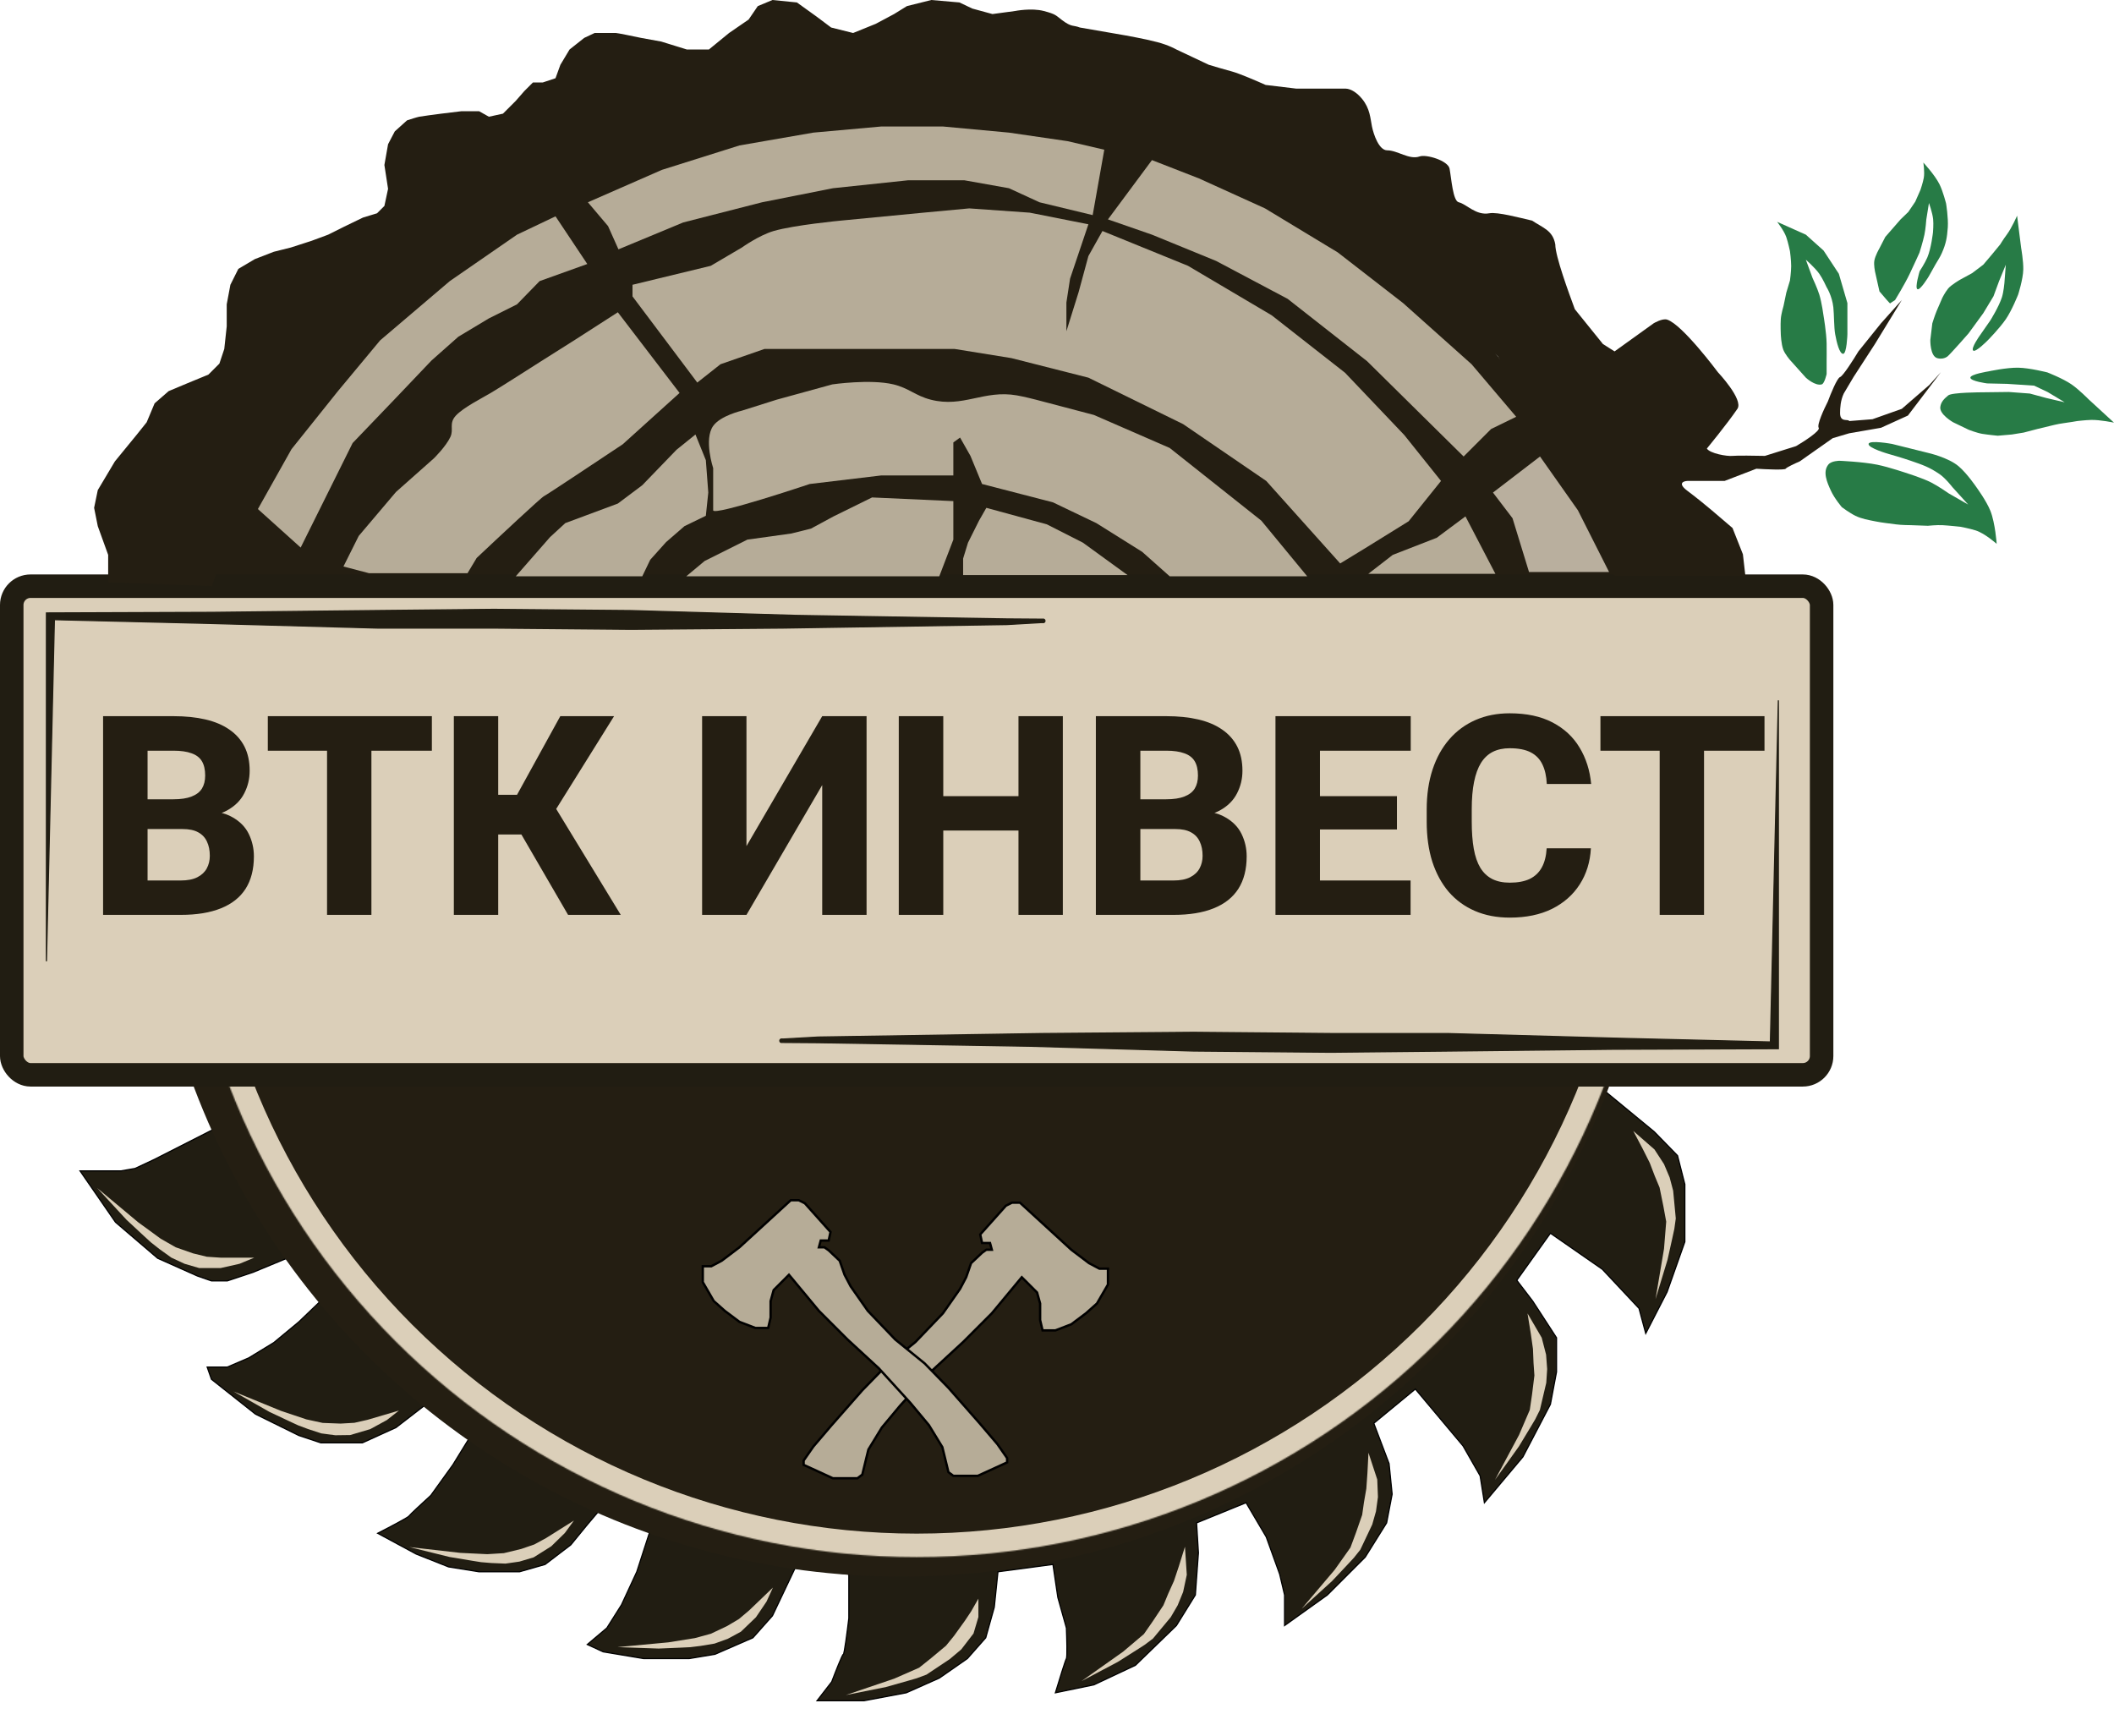 <?xml version="1.0" encoding="UTF-8"?> <svg xmlns="http://www.w3.org/2000/svg" width="1800" height="1478" viewBox="0 0 1800 1478" fill="none"><path d="M1543.35 236.757L1537.62 221.147C1537.62 221.147 1545.33 227.834 1549.07 233.115C1552.01 237.273 1555.31 244.562 1555.31 244.562C1555.31 244.562 1559.95 251.828 1561.04 261.734C1561.7 267.793 1561.51 278.63 1562.6 284.629C1563.85 291.535 1566.24 301.28 1569.36 301.28C1572.48 301.28 1573 284.629 1573 284.629V258.091L1565.72 233.115L1552.71 213.342L1537.62 199.813L1513.17 188.885C1513.17 188.885 1519.02 196.3 1520.97 201.894C1522.53 206.373 1524.09 213.862 1524.09 213.862C1524.09 213.862 1525.15 221.615 1525.13 226.61C1525.12 231.403 1524.09 238.838 1524.09 238.838L1520.97 249.245L1518.63 260.433C1518.63 260.433 1516.61 267.168 1516.29 271.62C1515.92 276.703 1516.29 284.629 1516.29 284.629C1516.29 284.629 1516.6 292.857 1518.37 297.638C1519.79 301.497 1524.09 306.483 1524.09 306.483L1537.62 321.573C1537.62 321.573 1545.43 328.858 1551.15 327.297C1553.51 326.653 1555.31 318.451 1555.31 318.451V306.483C1555.31 306.483 1555.41 297.924 1555.31 292.434C1555.15 283.235 1552.71 269.018 1552.71 269.018C1552.71 269.018 1551.22 257.732 1549.07 250.806C1547.31 245.15 1543.35 236.757 1543.35 236.757Z" fill="#277B46"></path><path d="M1640.18 186.955L1642.44 172.854C1642.44 172.854 1645.42 181.102 1646 186.627C1646.46 190.977 1645.87 197.827 1645.87 197.827C1645.87 197.827 1644.41 211.331 1641.07 219.213C1639.03 224.034 1634.52 230.912 1634.52 230.912C1634.52 230.912 1630.26 244.919 1632.6 246.23C1634.94 247.54 1642.32 235.279 1642.32 235.279L1647.89 225.335C1650.06 221.452 1651.66 219.464 1653.45 215.391C1656.97 207.404 1657.86 202.321 1658.48 193.615C1659.04 185.696 1657.03 173.337 1657.03 173.337C1657.03 173.337 1654.43 162.947 1651.39 156.865C1647.38 148.826 1637.65 138.412 1637.65 138.412C1637.65 138.412 1638.93 146.426 1638.04 151.437C1637.33 155.45 1635.2 161.699 1635.2 161.699L1630.79 171.707L1624.88 180.435L1618.17 186.924L1611.72 194.326L1605.27 201.727L1600.21 211.548C1600.21 211.548 1596.59 217.775 1595.91 222.099C1595.36 225.59 1596.49 231.131 1596.49 231.131L1600.3 248.118C1603.26 251.658 1609.25 258.662 1609.42 258.35C1609.6 258.038 1612.25 256.348 1613.55 255.542C1613.55 255.542 1621.54 242.509 1625.78 233.704C1629.22 226.586 1634.37 215.138 1634.37 215.138C1634.37 215.138 1637.28 205.981 1638.57 199.886C1639.63 194.908 1640.18 186.955 1640.18 186.955Z" fill="#277B46"></path><path d="M1702.15 239.35L1707.88 225.392L1706.67 241.146C1706.67 241.146 1706.01 248.597 1704.57 253.12C1701.99 261.213 1694.71 272.813 1694.71 272.813L1685.51 286.039C1685.51 286.039 1677.99 296.577 1680.08 298.488C1682.17 300.4 1692.71 289.567 1692.71 289.567C1692.71 289.567 1702.68 279.452 1707.97 271.676C1713.15 264.053 1718.34 250.934 1718.34 250.934C1718.34 250.934 1722.6 237.787 1722.76 229.402C1722.9 222.222 1720.94 211.104 1720.94 211.104L1717.48 183.654C1717.48 183.654 1712.96 194.11 1708.63 199.887C1705.85 203.595 1703.09 208.138 1703.09 208.138L1695.81 216.984L1688.68 225.392L1679.16 232.594L1668.99 238.134C1668.99 238.134 1661.15 242.664 1658.69 245.796C1655.84 249.437 1653.81 253.61 1653.81 253.61C1653.81 253.61 1651.11 259.709 1649.04 264.648C1647.39 268.562 1645.3 275.317 1645.3 275.317L1643.61 289.441C1643.61 289.441 1643.28 303.21 1649.52 304.964C1652.85 305.898 1656.08 305.14 1658.25 303.479C1660.41 301.817 1676.08 283.964 1676.08 283.964L1688.68 266.689L1697.39 252.263L1702.15 239.35Z" fill="#277B46"></path><path d="M1742.42 338.904L1758 342.531L1743.64 333.891L1731.99 328.354L1708.96 326.848L1691.94 326.462C1691.94 326.462 1678.07 324.64 1677.71 321.657C1677.34 318.674 1693.18 316.214 1693.18 316.214C1693.18 316.214 1708.56 312.88 1718.54 313.084C1728.31 313.285 1743.26 317.098 1743.26 317.098C1743.26 317.098 1756.33 322.184 1763.68 327.194C1769.98 331.484 1778.39 340.015 1778.39 340.015L1800 359.874C1800 359.874 1788.18 357.359 1780.52 357.555C1775.61 357.681 1768.66 358.518 1768.66 358.518C1768.66 358.518 1761.36 359.81 1757.09 360.318C1752.3 360.888 1744.82 362.841 1744.82 362.841L1734.84 365.253L1723.09 368.329L1712.98 369.966L1701.01 371.006C1701.01 371.006 1692.65 370.199 1687.81 369.405C1683.37 368.676 1676.37 365.978 1676.37 365.978L1663.03 359.559C1663.03 359.559 1651.28 352.922 1652.1 346.55C1652.69 341.894 1655.74 339.265 1658.86 336.664C1661.98 334.062 1687.81 334.036 1687.81 334.036L1710.49 333.76L1728.32 335.092L1742.42 338.904Z" fill="#277B46"></path><path d="M1659.26 420.1L1675.88 429.64L1662.4 414.777C1662.4 414.777 1656.55 407.199 1651.58 403.788C1642.68 397.684 1637.15 395.871 1626.95 392.34C1619.43 389.737 1608.39 386.617 1608.39 386.617C1608.39 386.617 1590.43 381.536 1591.04 377.989C1591.65 374.443 1610.99 377.989 1610.99 377.989L1641.49 385.576C1641.49 385.576 1658.79 389.432 1667.71 397.024C1675 403.236 1682.8 414.777 1682.8 414.777C1682.8 414.777 1691.38 426.477 1694.77 435.009C1698.89 445.389 1700.11 463.107 1700.11 463.107C1700.11 463.107 1690.16 454.185 1682.28 451.66C1677.17 450.025 1669.27 448.538 1669.27 448.538C1669.27 448.538 1659.88 447.508 1654.11 447.177C1649.19 446.894 1641.49 447.69 1641.49 447.69L1626.95 447.16C1626.95 447.16 1619.12 447.15 1614.11 446.456C1607.56 445.548 1603.22 445.176 1597.46 444.048C1590.92 442.767 1585.04 441.754 1579.77 439.172C1574.93 436.802 1568.32 431.887 1568.32 431.887C1568.32 431.887 1562.08 424.602 1558.96 417.837C1555.59 410.551 1551.74 401.628 1556.87 395.462C1559.48 392.34 1566.24 392.34 1566.24 392.34C1566.24 392.34 1585.99 393.171 1598.35 395.669C1608.74 397.77 1624.44 403.182 1624.44 403.182C1624.44 403.182 1636.97 407.068 1644.42 410.864C1650.5 413.965 1659.26 420.1 1659.26 420.1Z" fill="#277B46"></path><path d="M131.647 987.096L189.926 957.436L176.397 925.175L202.935 952.753L348.111 1156.21L557.29 1295.66L841.399 1332.09L1032.89 1279.53L1252.47 1118.22L1355.5 950.151L1364.35 927.256L1408.58 963.68L1428.35 983.974L1434.59 1008.43V1057.34L1419.5 1100.01L1401.29 1135.39L1395.57 1114.06L1364.35 1080.76L1320.12 1050.06L1291.5 1090.12L1305.03 1107.82L1325.32 1139.04V1168.18L1320.12 1195.75L1296.7 1240.5L1263.92 1279.53L1260.28 1256.64L1245.71 1231.14L1205.12 1182.75L1169.74 1211.89L1182.75 1246.23L1185.35 1272.25L1180.66 1296.7L1162.45 1325.84L1130.19 1358.1L1093.77 1384.12V1358.1L1089.6 1340.41L1078.16 1308.67L1060.98 1279.53L1018.84 1296.7L1020.4 1322.2L1017.8 1358.1L1001.67 1384.12L966.802 1417.94L931.419 1434.59L898.637 1441.36C901.412 1432.17 907.171 1413.47 908.003 1412.22C908.836 1410.97 908.35 1394.35 908.003 1386.2L900.719 1360.18L896.556 1332.09L849.725 1338.33L846.603 1368.51L839.318 1394.53L823.707 1412.22L799.771 1428.87L771.673 1441.36L735.769 1448.12H695.702L708.191 1431.99C711.139 1424.19 717.245 1408.58 718.077 1408.58C718.91 1408.58 721.546 1388.11 722.76 1377.88V1340.41L677.49 1334.17L657.717 1375.79L641.066 1394.53L608.805 1408.58L586.95 1412.22H547.924L513.581 1406.49L500.052 1400.25L516.703 1386.2L529.192 1366.43L542.2 1338.33L554.168 1301.38L511.5 1284.73L500.052 1298.26L486.003 1315.43L464.148 1332.09L442.294 1338.33H407.951L381.934 1334.17L354.355 1323.24L321.574 1305.55C330.073 1301.21 347.279 1292.23 348.111 1290.98C348.944 1289.73 360.947 1278.66 366.844 1273.29L385.576 1247.27L402.227 1220.21L366.844 1192.63L337.184 1215.53L308.565 1228.54H273.182L254.449 1222.29L217.505 1204.08L180.04 1174.42L176.397 1164.01H193.569L211.781 1156.21L233.115 1143.2L254.449 1125.51L278.905 1102.09L251.847 1068.27L215.423 1083.36L193.569 1090.64H180.04L168.072 1086.48L134.249 1071.39L98.345 1040.69L68.165 996.983H103.028L114.996 994.901L131.647 987.096Z" fill="#211D12" stroke="black"></path><path d="M107.711 1038.61L82.735 1011.55L117.598 1040.69L136.851 1054.74L149.599 1062.03L164.429 1067.23L176.137 1070.09L187.845 1070.87H202.154H216.464L203.975 1076.08L187.845 1079.72H169.633L157.144 1076.08L145.957 1070.87L135.81 1063.59L128.525 1057.86L122.281 1052.14L107.711 1038.61Z" fill="#DBCFB9"></path><path d="M229.309 1202.13L198.772 1184.76L239.118 1201.27L260.86 1208.56L274.724 1211.57L289.988 1212.15L301.71 1211.48L312.882 1208.95L326.285 1205.01L339.688 1201.06L329.364 1209.17L315.217 1216.88L298.158 1221.91L285.499 1222.08L273.647 1220.51L262.22 1216.77L253.886 1213.65L246.527 1210.24L229.309 1202.13Z" fill="#DBCFB9"></path><path d="M382.737 1325.72L348.632 1317.3L391.945 1322.23L414.848 1323.34L429.009 1322.47L443.856 1318.88L454.957 1315.06L465.022 1309.59L476.85 1302.15L488.677 1294.72L480.944 1305.32L469.423 1316.59L454.37 1326.06L442.235 1329.67L430.399 1331.37L418.388 1330.88L409.519 1330.14L401.511 1328.85L382.737 1325.72Z" fill="#DBCFB9"></path><path d="M560.776 1403.71L525.782 1402.47L569.078 1398.42L591.675 1394.81L605.339 1391.07L619.131 1384.53L629.218 1378.53L637.967 1371.13L648.046 1361.46L658.125 1351.78L652.675 1363.71L643.656 1377.06L630.828 1389.37L619.689 1395.38L608.463 1399.46L596.631 1401.44L587.818 1402.53L579.739 1402.92L560.776 1403.71Z" fill="#DBCFB9"></path><path d="M754.52 1436.41L720.19 1443.3L761.372 1429.34L782.6 1420.02L793.007 1411.7L805.495 1401.29L812.26 1392.97L821.626 1379.96L826.829 1372.15L833.073 1361.22L833.073 1376.84L828.911 1390.88L818.504 1404.41L808.617 1412.74L799.251 1418.98L788.876 1425.9L780.556 1429L772.786 1431.25L754.52 1436.41Z" fill="#DBCFB9"></path><path d="M951.735 1415.09L920.794 1431.48L956.289 1406.36L973.981 1391.38L981.584 1380.44L990.588 1366.9L994.699 1356.99L999.584 1346.13L1003.75 1333.65L1006.35 1325.32L1008.95 1317L1010.51 1340.93L1007.39 1355.5L1002.73 1366.9L996.843 1376.99L989.645 1385.64L981.672 1395.23L974.581 1400.57L967.773 1404.94L951.735 1415.09Z" fill="#DBCFB9"></path><path d="M1134.22 1346.21L1108.34 1369.8L1136.46 1336.62L1149.86 1317.71L1154.5 1305.22L1159.85 1289.87L1161.36 1279.25L1163.39 1267.51L1164.31 1254.38L1164.76 1245.67L1165.2 1236.96L1172.68 1259.75L1173.28 1274.64L1171.61 1286.84L1168.42 1298.07L1163.6 1308.25L1158.27 1319.52L1152.73 1326.46L1147.22 1332.39L1134.22 1346.21Z" fill="#DBCFB9"></path><path d="M1293.26 1231.64L1272.9 1260.13L1293.43 1221.8L1302.57 1200.49L1304.49 1187.3L1306.5 1171.17L1305.75 1160.47L1305.27 1148.57L1303.42 1135.54L1302.02 1126.93L1300.63 1118.32L1312.72 1139.04L1316.44 1153.47L1317.36 1165.75L1316.6 1177.4L1314.02 1188.36L1311.17 1200.5L1307.21 1208.45L1303.08 1215.4L1293.26 1231.64Z" fill="#DBCFB9"></path><path d="M1419.83 1072.71L1409.62 1106.2L1416.85 1063.32L1418.72 1040.21L1416.32 1027.1L1413.08 1011.17L1408.96 1001.27L1404.71 990.148L1398.8 978.388L1394.73 970.671L1390.66 962.954L1408.73 978.733L1416.85 991.223L1421.65 1002.57L1424.64 1013.85L1425.7 1025.06L1426.87 1037.48L1425.66 1046.27L1423.95 1054.18L1419.83 1072.71Z" fill="#DBCFB9"></path><circle cx="767.51" cy="698.824" r="643.668" fill="#241E12"></circle><mask id="path-17-inside-1_167_4" fill="white"><path d="M1408.06 698.304C1408.06 864.737 1341.94 1024.35 1224.25 1142.04C1106.57 1259.73 946.952 1325.84 780.519 1325.84C614.086 1325.84 454.469 1259.73 336.783 1142.04C219.097 1024.35 152.982 864.737 152.982 698.304L780.519 698.304H1408.06Z"></path></mask><path d="M1408.06 698.304C1408.06 864.737 1341.94 1024.35 1224.25 1142.04C1106.57 1259.73 946.952 1325.84 780.519 1325.84C614.086 1325.84 454.469 1259.73 336.783 1142.04C219.097 1024.35 152.982 864.737 152.982 698.304L780.519 698.304H1408.06Z" stroke="#DBCFB9" stroke-width="40" mask="url(#path-17-inside-1_167_4)"></path><rect x="10" y="499.125" width="1541.04" height="416.05" rx="16" fill="#DBCFB9" stroke="#211D12" stroke-width="20"></rect><path d="M155.407 705.903H111.944L111.712 680.569H147.621C153.974 680.569 159.126 679.795 163.077 678.245C167.106 676.696 170.05 674.449 171.909 671.505C173.769 668.483 174.698 664.765 174.698 660.349C174.698 655.313 173.769 651.245 171.909 648.146C170.05 645.048 167.106 642.801 163.077 641.406C159.126 639.934 154.013 639.198 147.737 639.198H125.657V779H87.772V609.797H147.737C157.886 609.797 166.951 610.727 174.931 612.586C182.91 614.445 189.689 617.312 195.268 621.186C200.923 625.059 205.223 629.901 208.167 635.712C211.111 641.522 212.583 648.379 212.583 656.281C212.583 663.176 211.034 669.607 207.935 675.572C204.913 681.538 200.032 686.38 193.292 690.099C186.552 693.817 177.526 695.832 166.215 696.142L155.407 705.903ZM153.896 779H102.299L116.012 749.715H153.896C159.707 749.715 164.433 748.785 168.074 746.926C171.715 745.066 174.388 742.549 176.093 739.372C177.797 736.196 178.649 732.632 178.649 728.681C178.649 724.032 177.836 720.004 176.209 716.595C174.66 713.186 172.18 710.552 168.771 708.692C165.44 706.833 160.985 705.903 155.407 705.903H121.474L121.706 680.569H163.193L172.025 690.563C182.794 690.331 191.394 692.074 197.824 695.793C204.332 699.434 209.019 704.238 211.886 710.203C214.752 716.169 216.186 722.483 216.186 729.146C216.186 740.147 213.823 749.366 209.097 756.804C204.371 764.164 197.359 769.703 188.062 773.422C178.843 777.141 167.454 779 153.896 779ZM316.243 609.797V779H278.475V609.797H316.243ZM367.725 609.797V639.198H228.039V609.797H367.725ZM424.203 609.797V779H386.435V609.797H424.203ZM522.866 609.797L459.996 710.552H416.766L412.117 676.734H440.24L477.079 609.797H522.866ZM483.703 779L440.24 704.16L467.085 678.129L528.561 779H483.703ZM635.591 720.43L700.088 609.797H737.856V779H700.088V668.483L635.591 779H597.822V609.797H635.591V720.43ZM878.82 677.896V707.182H791.197V677.896H878.82ZM803.167 609.797V779H765.282V609.797H803.167ZM904.968 609.797V779H867.199V609.797H904.968ZM1000.73 705.903H957.263L957.03 680.569H992.939C999.292 680.569 1004.44 679.795 1008.4 678.245C1012.42 676.696 1015.37 674.449 1017.23 671.505C1019.09 668.483 1020.02 664.765 1020.02 660.349C1020.02 655.313 1019.09 651.245 1017.23 648.146C1015.37 645.048 1012.42 642.801 1008.4 641.406C1004.44 639.934 999.331 639.198 993.056 639.198H970.976V779H933.091V609.797H993.056C1003.2 609.797 1012.27 610.727 1020.25 612.586C1028.23 614.445 1035.01 617.312 1040.59 621.186C1046.24 625.059 1050.54 629.901 1053.49 635.712C1056.43 641.522 1057.9 648.379 1057.9 656.281C1057.9 663.176 1056.35 669.607 1053.25 675.572C1050.23 681.538 1045.35 686.38 1038.61 690.099C1031.87 693.817 1022.84 695.832 1011.53 696.142L1000.73 705.903ZM999.215 779H947.617L961.33 749.715H999.215C1005.03 749.715 1009.75 748.785 1013.39 746.926C1017.03 745.066 1019.71 742.549 1021.41 739.372C1023.12 736.196 1023.97 732.632 1023.97 728.681C1023.97 724.032 1023.15 720.004 1021.53 716.595C1019.98 713.186 1017.5 710.552 1014.09 708.692C1010.76 706.833 1006.3 705.903 1000.73 705.903H966.792L967.024 680.569H1008.51L1017.34 690.563C1028.11 690.331 1036.71 692.074 1043.14 695.793C1049.65 699.434 1054.34 704.238 1057.2 710.203C1060.07 716.169 1061.5 722.483 1061.5 729.146C1061.5 740.147 1059.14 749.366 1054.42 756.804C1049.69 764.164 1042.68 769.703 1033.38 773.422C1024.16 777.141 1012.77 779 999.215 779ZM1201.07 749.715V779H1111.01V749.715H1201.07ZM1123.91 609.797V779H1086.02V609.797H1123.91ZM1189.45 677.896V706.252H1111.01V677.896H1189.45ZM1201.19 609.797V639.198H1111.01V609.797H1201.19ZM1316.94 722.289H1354.59C1353.97 733.91 1350.79 744.175 1345.06 753.085C1339.4 761.917 1331.54 768.851 1321.47 773.887C1311.4 778.845 1299.43 781.324 1285.56 781.324C1274.48 781.324 1264.56 779.426 1255.81 775.63C1247.05 771.834 1239.62 766.41 1233.5 759.36C1227.45 752.233 1222.8 743.672 1219.55 733.678C1216.37 723.606 1214.79 712.256 1214.79 699.628V689.285C1214.79 676.657 1216.45 665.307 1219.78 655.235C1223.11 645.164 1227.88 636.564 1234.08 629.437C1240.28 622.309 1247.71 616.847 1256.39 613.051C1265.07 609.255 1274.75 607.356 1285.44 607.356C1299.85 607.356 1312.02 609.952 1321.93 615.143C1331.85 620.333 1339.52 627.461 1344.94 636.525C1350.44 645.59 1353.74 655.933 1354.82 667.554H1317.05C1316.74 660.968 1315.5 655.429 1313.33 650.936C1311.16 646.365 1307.83 642.917 1303.34 640.593C1298.85 638.269 1292.88 637.106 1285.44 637.106C1280.02 637.106 1275.25 638.114 1271.15 640.128C1267.12 642.142 1263.75 645.28 1261.04 649.541C1258.4 653.802 1256.43 659.225 1255.11 665.811C1253.79 672.318 1253.14 680.066 1253.14 689.053V699.628C1253.14 708.537 1253.72 716.246 1254.88 722.754C1256.04 729.262 1257.9 734.646 1260.46 738.907C1263.09 743.168 1266.46 746.345 1270.57 748.437C1274.67 750.528 1279.67 751.574 1285.56 751.574C1292.3 751.574 1297.92 750.528 1302.41 748.437C1306.9 746.267 1310.35 743.013 1312.75 738.675C1315.15 734.336 1316.55 728.874 1316.94 722.289ZM1450.93 609.797V779H1413.16V609.797H1450.93ZM1502.41 609.797V639.198H1362.72V609.797H1502.41Z" fill="#241E12"></path><path d="M39.546 818.504L46.311 527.63L175.357 530.753L321.509 534.785H420.439L537.517 535.826L666.299 534.785L857.237 531.793L886.721 530.102H888.751C888.751 530.102 889.791 529.712 889.791 528.671C889.791 527.579 888.751 527.208 888.751 527.208H886.721L857.237 526.996L677.49 523.988L537.517 519.89L420.439 518.85L321.509 519.858L180.528 521.403L39.546 521.907V818.504Z" fill="#211D12" stroke="#211D12"></path><path d="M1514.21 596.317L1507.44 887.19L1378.4 884.068L1232.24 880.035H1133.31L1016.24 878.994L887.454 880.035L696.515 883.027L667.032 884.718H665.002C665.002 884.718 663.961 885.108 663.961 886.149C663.961 887.241 665.002 887.613 665.002 887.613H667.032L696.515 887.824L876.262 890.832L1016.24 894.93L1133.31 895.971L1232.24 894.963L1373.22 893.418L1514.21 892.914V596.317Z" fill="#211D12" stroke="#211D12"></path><path d="M844.521 1118.22L870.018 1087.52L883.027 1100.53L885.628 1109.9V1123.95L887.71 1132.79H898.637L912.166 1127.59L924.654 1118.22L934.021 1109.9L943.387 1093.77V1080.24H936.102L927.256 1075.55L912.166 1064.11L868.457 1024.04H861.693L856.489 1026.64L834.635 1051.1L836.196 1058.38H842.96L844.521 1064.11H839.838L836.196 1066.71L826.829 1075.55L822.667 1087.52L817.463 1097.41L802.893 1118.22L779.478 1142.68L754.501 1162.97L734.208 1183.79L707.67 1213.97L692.58 1231.66L684.255 1243.63V1247.27L709.231 1258.72H730.045L734.208 1255.59L739.411 1234.26L750.859 1215.53L766.469 1196.8L793.527 1167.14L820.065 1142.68L844.521 1118.22Z" fill="#B6AC97" stroke="black" stroke-width="2"></path><path d="M697.263 1116.14L671.766 1085.44L658.758 1098.45L656.156 1107.82V1121.87L654.075 1130.71H643.147L629.618 1125.51L617.13 1116.14L607.764 1107.82L598.398 1091.69V1078.16H605.682L614.528 1073.47L629.618 1062.03L673.327 1021.96H680.092L685.295 1024.56L707.15 1049.02L705.589 1056.3H698.824L697.263 1062.03H701.946L705.589 1064.63L714.955 1073.47L719.118 1085.44L724.321 1095.33L738.891 1116.14L762.307 1140.6L787.283 1160.89L807.577 1181.71L834.114 1211.89L849.204 1229.58L857.53 1241.54V1245.19L832.553 1256.63H811.739L807.577 1253.51L802.373 1232.18L790.926 1213.45L775.315 1194.71L748.257 1165.05L721.72 1140.6L697.263 1116.14Z" fill="#B6AC97" stroke="black" stroke-width="2"></path><path d="M92.101 472.474V495.889L180.56 499.012L186.804 479.759L212.821 417.317L262.254 338.225L324.175 259.132L375.69 210.74L472.994 144.656L563.014 105.11L678.531 75.45L789.885 66.604L922.573 78.572L1062.55 133.209L1170.78 198.252L1275.37 303.362L1336.25 409.512L1374.75 490.166H1486.11L1484.03 471.954L1475.18 449.579L1457.49 434.489C1454.02 431.54 1445 424.082 1436.67 417.838C1428.35 411.593 1433.21 409.686 1436.67 409.512H1468.42L1495.47 399.105C1503.45 399.626 1519.62 400.354 1520.45 399.105C1521.28 397.856 1528.78 394.422 1532.42 392.861L1560.52 373.088L1574.57 368.925L1601.62 364.242L1624.52 353.835L1652.62 316.891L1642.73 327.818L1619.32 348.111L1594.34 356.957L1574.57 358.518C1573.7 356.437 1566.76 360.079 1566.76 351.754C1566.76 347.509 1567.11 341 1569.88 335.103L1578.21 321.053L1596.42 292.955L1619.32 255.49L1601.62 275.263L1582.37 299.199C1578.21 306.137 1569.26 320.221 1566.76 321.053C1564.26 321.886 1558.78 335.276 1556.35 341.867C1553.06 348.285 1546.88 361.744 1548.55 364.242C1550.21 366.74 1536.41 375.69 1529.3 379.852L1502.76 388.178C1495.13 388.004 1478.93 387.762 1475.18 388.178C1470.5 388.698 1455.93 386.097 1453.33 381.934C1453.33 381.934 1470.5 361.12 1479.34 348.111C1484.72 340.201 1462.69 316.891 1462.69 316.891C1462.69 316.891 1432.51 276.304 1419.5 272.141C1415.44 270.84 1408.06 275.263 1408.06 275.263L1374.75 299.199L1364.87 292.955L1340.93 263.295C1335.73 249.246 1324.28 218.129 1324.28 208.138C1322.2 196.17 1313.87 194.089 1304.51 187.845C1293.93 185.417 1275.13 180.32 1268.08 181.601C1256.64 183.682 1248.83 173.795 1242.07 172.234C1237.07 171.082 1235.82 151.941 1234.26 143.615C1232.98 136.792 1214.49 131.189 1208.76 133.209C1199.92 136.331 1190.03 128.005 1181.18 128.005C1174.11 128.005 1169.56 114.476 1168.18 107.712C1166.79 100.947 1166.62 92.621 1159.85 84.296C1155.65 79.127 1150.48 75.624 1145.8 75.45H1128.11H1103.65L1077.64 72.328C1070.7 69.206 1055.26 62.546 1049.02 60.88C1042.77 59.215 1033.23 56.371 1029.24 55.157L1001.67 42.148C1001.67 42.148 995.421 38.506 985.535 35.904C975.09 33.155 958.477 30.18 958.477 30.18L919.451 23.416C913.727 21.161 912.687 23.416 904.361 17.171C898.908 13.082 899.31 12.145 888.751 9.366C878.191 6.587 864.294 9.366 864.294 9.366L845.042 11.968L827.87 7.285L816.943 2.081L793.007 0L772.193 5.203L761.266 11.968L745.656 20.294L726.403 28.099L707.67 23.416L695.182 14.049L678.531 2.081L657.717 0L645.229 5.203L637.424 16.651L620.773 28.099L603.601 42.148H584.869L563.014 35.383L545.843 32.261C539.252 30.874 525.757 28.099 524.509 28.099H506.296L497.451 32.261L484.962 42.148L477.157 55.157L472.994 66.604L462.067 70.247H453.742L446.457 77.531L439.172 85.857L428.245 96.784L416.277 99.386L407.951 94.703H392.861L375.69 96.784C370.313 97.478 359.039 98.97 356.957 99.386C354.876 99.802 349.152 101.641 346.55 102.508L336.143 111.874L330.42 122.802L327.298 140.493L330.42 160.787L327.298 175.357L321.053 181.601L309.085 185.243L292.955 193.048L279.426 199.813L265.376 205.016L247.685 210.74L233.115 214.382L216.984 220.627L202.935 228.952L196.17 242.481L193.048 259.132V277.865L190.967 297.117L186.804 309.606L177.438 318.972L159.746 326.257L143.615 333.021L131.648 343.428L124.883 359.559L116.558 369.966L97.825 392.861L83.255 417.317L80.133 432.407L83.255 448.018L92.101 472.474Z" fill="#241E12"></path><path d="M538.558 252.368L593.715 325.737L613.488 310.127L650.953 297.118H727.444H812.78L861.172 304.923L926.736 321.574L1007.39 361.121L1078.16 409.513L1141.12 479.759L1162.45 466.751L1199.4 443.855L1226.98 409.513L1195.75 370.487L1145.28 317.411L1082.84 268.499L1011.55 226.351L938.704 196.691L926.736 218.025L918.41 248.726L908.004 282.028V257.572L911.126 237.278L926.736 190.967L876.783 181.081L825.269 177.438L786.243 181.081L715.996 187.845C715.996 187.845 676.206 191.602 658.758 196.691C646.27 200.334 631.7 210.741 631.7 210.741L605.162 226.351L538.558 242.482V252.368Z" fill="#B6AC98"></path><path d="M440.213 199.813L472.995 184.203L500.053 224.79L459.466 239.359L440.213 259.132L416.277 271.1L390.26 286.711L367.364 307.004L336.664 339.266L300.24 377.251L256.01 466.23L219.586 433.448L248.205 382.454L287.751 333.021L323.655 289.833L382.975 239.359L440.213 199.813Z" fill="#B6AC98"></path><path d="M930.379 183.162L940.265 127.485L909.044 120.2L859.091 112.915L802.894 107.712H750.339L692.581 112.915L629.619 123.843L563.535 144.656L500.573 172.235L517.744 192.528L526.59 212.301L581.747 189.406L648.872 172.235L709.232 160.267L773.234 153.502H821.106L859.091 160.267L885.109 172.235L930.379 183.162Z" fill="#B6AC98"></path><path d="M305.443 456.344L292.435 482.361L314.289 488.085H398.065L405.87 475.076C423.909 458.078 460.61 423.77 463.108 422.522C465.606 421.273 508.898 392.515 530.233 378.292L578.625 334.583L526.07 265.897L489.646 289.313L459.986 308.045C448.885 315.157 424.915 330.42 417.838 334.583C410.761 338.746 394.422 347.071 388.178 353.836C381.934 360.6 386.581 365.384 383.495 372.048C379.72 380.199 369.446 390.26 369.446 390.26L337.184 418.879L305.443 456.344Z" fill="#B6AC98"></path><path d="M1343.53 434.489L1311.27 388.699L1271.21 419.399L1287.86 441.254L1301.91 487.044H1370.07L1343.53 434.489Z" fill="#B9AF9E"></path><path d="M1269.64 365.283L1290.98 354.876L1252.99 310.127L1194.71 258.092L1139.04 214.903L1077.12 177.438L1020.92 151.941L980.851 136.331L943.386 186.805L980.851 199.813L1035.49 222.188L1096.37 254.45L1164.01 307.525L1246.23 388.699L1269.64 365.283Z" fill="#B6AC98"></path><path d="M1273.29 488.605L1247.79 439.693L1223.33 457.905L1185.87 472.475L1165.05 488.605H1273.29Z" fill="#B6AC98"></path><path d="M1073.99 443.335L1113.02 490.686H995.942L972.526 469.873L933.5 445.416L896.556 427.725L836.195 412.114L826.309 388.178L817.463 372.568L811.739 376.731V404.829H750.338L689.458 412.114C689.458 412.114 607.243 439.693 607.243 434.489V398.585C607.243 398.585 599.116 374.107 607.243 362.681C613.514 353.866 631.7 349.673 631.7 349.673L661.359 340.307L708.711 327.298C708.711 327.298 740.983 322.568 760.745 327.298C773.774 330.416 779.508 336.986 792.486 340.307C820.279 347.417 837.593 331.741 865.855 336.664C872.217 337.772 881.986 340.307 881.986 340.307L931.419 353.315L995.942 381.414L1073.99 443.335Z" fill="#B6AC98"></path><path d="M922.052 462.067L960.037 489.646H820.064V475.596L824.227 462.067L833.593 443.335L839.837 432.408L891.352 446.457L922.052 462.067Z" fill="#B6AC98"></path><path d="M811.739 459.466V426.684L742.533 423.562L709.751 439.693L690.499 450.1L673.848 454.262L636.383 459.466L599.959 477.678L584.348 490.687H799.771L811.739 459.466Z" fill="#B6AC98"></path><path d="M439.172 490.687H546.883L553.648 476.637L567.177 461.547L582.787 448.018L600.999 439.172L603.081 419.399L600.999 391.821L592.154 369.966L576.023 382.975L546.883 413.155L526.07 428.765L481.32 445.416L468.311 457.384L439.172 490.687Z" fill="#B6AC98"></path></svg> 